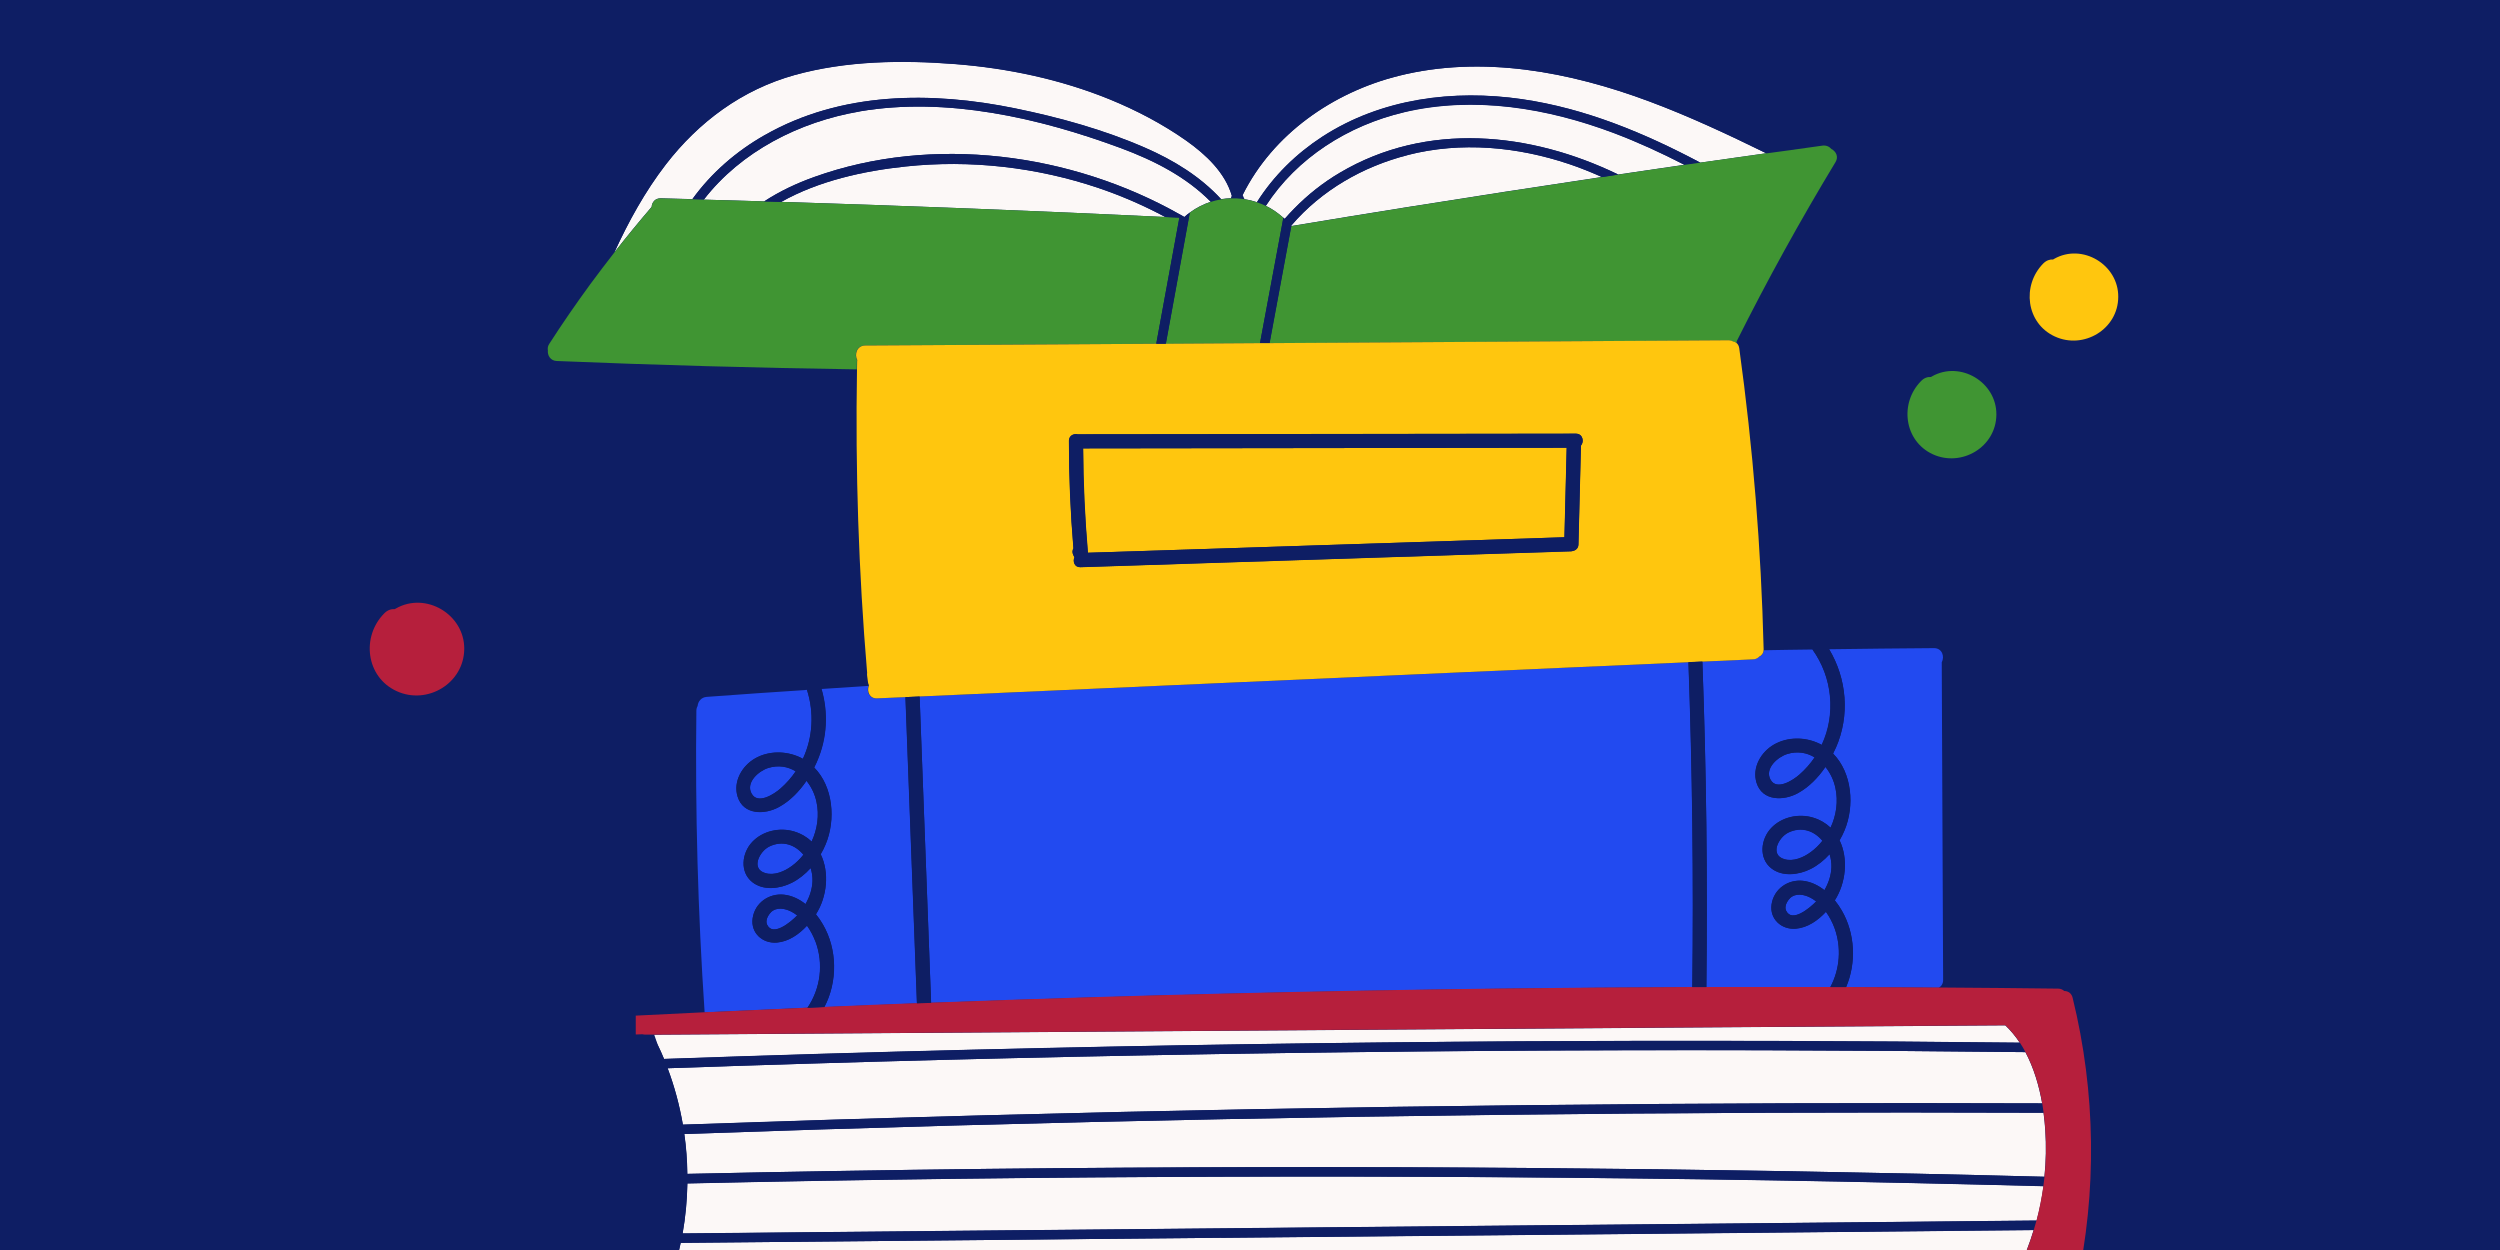 <?xml version="1.0" encoding="UTF-8"?>
<svg xmlns="http://www.w3.org/2000/svg" viewBox="0 0 200 100">
  <defs>
    <style>
      .cls-1 {
        fill: #224af0;
      }

      .cls-1, .cls-2, .cls-3, .cls-4, .cls-5, .cls-6, .cls-7, .cls-8 {
        stroke-width: 0px;
      }

      .cls-2 {
        fill: #ffc60e;
      }

      .cls-3 {
        fill: #007581;
      }

      .cls-4 {
        mix-blend-mode: color;
      }

      .cls-4, .cls-6 {
        fill: #0e1e64;
      }

      .cls-5 {
        fill: #b61f3c;
      }

      .cls-9 {
        isolation: isolate;
      }

      .cls-7 {
        fill: #fcf8f7;
      }

      .cls-8 {
        fill: #409533;
      }
    </style>
  </defs>
  <g class="cls-9">
    <g id="Layer_1" data-name="Layer 1">
      <rect class="cls-4" x="-463.41" y="-174.38" width="693.18" height="579.01"/>
      <g>
        <path class="cls-2" d="M164.33,20.71s-.06.03-.08.05c-.27-.02-.54.07-.79.32-1.73,1.75-1.38,4.78.93,5.84,2.3,1.06,5.06-.58,5.07-3.17.02-2.58-2.88-4.32-5.13-3.04Z"/>
        <path class="cls-8" d="M154.56,30.11s-.06.03-.08.05c-.27-.02-.55.07-.79.32-1.74,1.75-1.38,4.79.93,5.86,2.31,1.06,5.08-.58,5.09-3.18.02-2.59-2.89-4.33-5.15-3.05Z"/>
        <path class="cls-5" d="M31.67,48.68s-.06.04-.09.05c-.28-.02-.58.07-.84.34-1.85,1.86-1.47,5.09.99,6.22,2.45,1.13,5.39-.62,5.41-3.38.02-2.75-3.07-4.6-5.47-3.23Z"/>
      </g>
      <g>
        <path class="cls-7" d="M97.7,99.02c-14.42.14-28.83.27-43.25.41-.34,1.62-.84,3.21-1.5,4.74.42-.02.85-.03,1.27-.05.3-.01.6-.02.9-.03,5.06-.19,10.13-.36,15.19-.51,2.09-.08,4.19-.15,6.28-.23,14.47-.5,28.94-.91,43.42-1.23,13.83-.3,27.67-.52,41.5-.64.47-1,.86-2.02,1.18-3.07-7.2.07-14.41.14-21.61.21-14.46.14-28.92.28-43.39.41Z"/>
        <path class="cls-7" d="M98.14,94.14c-14.39.04-28.77.22-43.15.54-.02,1.34-.15,2.68-.38,4,8.04-.08,16.09-.15,24.13-.23l43.39-.41c13.6-.13,27.2-.26,40.8-.39.24-.9.42-1.82.55-2.75-7.29-.19-14.58-.35-21.88-.47-14.48-.24-28.96-.34-43.45-.29Z"/>
        <path class="cls-7" d="M53.12,84.72s.01,0,.02,0c8.22-.29,16.45-.54,24.67-.74,14.64-.36,29.29-.59,43.94-.67,13.28-.08,26.55-.04,39.83.11-.34-.51-.72-.98-1.16-1.39-7.37.05-14.74.1-22.11.15l-85.97.6c.08.23.17.5.27.79.18.38.36.77.52,1.16Z"/>
        <path class="cls-7" d="M97.06,84.33c-14.55.24-29.1.62-43.65,1.13.55,1.47.95,2.98,1.22,4.51,8.09-.29,16.19-.54,24.28-.75,14.48-.39,28.97-.66,43.46-.81,13.67-.15,27.33-.19,41-.14-.25-1.42-.67-2.84-1.34-4.1-7.01-.08-14.02-.13-21.03-.15-14.65-.04-29.3.07-43.94.31Z"/>
        <path class="cls-7" d="M97.99,89.53c-14.42.28-28.84.68-43.25,1.19.15,1.06.23,2.13.24,3.19,8.02-.18,16.04-.31,24.07-.4,14.48-.16,28.97-.19,43.45-.07,13.69.11,27.37.34,41.05.7.13-1.23.15-2.48.07-3.72-.03-.46-.08-.93-.14-1.4-7.34-.03-14.68-.03-22.02,0-14.49.06-28.98.23-43.46.51Z"/>
        <path class="cls-7" d="M112.62,12.41c-3.58.91-6.91,2.82-9.31,5.63,0,.01,0,.03,0,.04,0,0,0,0,0,0,3.08-.51,6.17-1.02,9.25-1.51,5.19-.83,10.38-1.63,15.58-2.41-.85-.38-1.71-.73-2.6-1.03-4.15-1.4-8.65-1.82-12.93-.73Z"/>
        <path class="cls-7" d="M112.3,8.98c-4.44,1.05-8.55,3.63-11.04,7.48.5.24.97.57,1.4.95.04.03.07.06.11.1.25-.29.5-.56.77-.83,1.08-1.1,2.3-2.07,3.64-2.86,6.96-4.12,15.26-3.25,22.27.14,1.77-.26,3.54-.52,5.31-.78-1.84-.94-3.71-1.81-5.64-2.54-5.32-2.01-11.21-3-16.82-1.67Z"/>
        <path class="cls-7" d="M100.55,16.17c1.33-2.11,3.14-3.88,5.23-5.24,4.71-3.06,10.5-3.8,15.98-3,5.05.73,9.78,2.7,14.26,5.08,1.76-.25,3.52-.5,5.28-.75-3.06-1.5-6.15-2.95-9.34-4.14-6.35-2.37-13.38-3.73-20.08-2.05-5.24,1.32-10.04,4.65-12.47,9.53.04.08.09.2.15.33.33.05.66.13.98.24Z"/>
        <path class="cls-7" d="M94.4,17.16c.12.07.24.13.35.2.14-.13.29-.25.44-.36.52-.39,1.09-.67,1.67-.86-1.98-2.01-4.58-3.32-7.22-4.3-6.51-2.41-13.92-4.11-20.86-2.93-4.81.82-9.49,3.19-12.48,7.06,1.61.05,3.22.09,4.83.14,1.24-.81,2.6-1.45,4-1.95,9.47-3.4,20.55-1.93,29.26,3Z"/>
        <path class="cls-7" d="M61.17,10.81c6.11-3.49,13.34-3.52,20.07-2.14,3.51.72,7.07,1.7,10.36,3.14,2.28.99,4.42,2.3,6.09,4.12.27-.04.53-.07.8-.08,0-.04.01-.09.04-.14,0-.01.01-.02.02-.04-.53-1.86-2.08-3.31-3.63-4.41-1.9-1.34-3.99-2.44-6.15-3.32-3.93-1.6-8.14-2.49-12.37-2.82-4.25-.33-8.7-.27-12.84.88-4.19,1.17-7.66,3.73-10.3,7.16-1.67,2.17-2.98,4.56-4.12,7.04.97-1.24,1.96-2.45,2.99-3.65.02-.36.27-.7.74-.69.84.02,1.68.05,2.52.07,1.52-2.11,3.52-3.84,5.79-5.13Z"/>
        <path class="cls-7" d="M72.43,13.32c-3.35.36-6.93,1.15-9.93,2.83,10.24.32,20.48.72,30.72,1.21-1.71-.92-3.5-1.69-5.34-2.32-4.95-1.67-10.25-2.28-15.45-1.72Z"/>
        <path class="cls-1" d="M143.19,71.87c-.23.23-.46.66-.3.99.46.95,1.84-.17,2.4-.75-.14-.11-.3-.21-.46-.3-.52-.27-1.19-.39-1.65.05Z"/>
        <path class="cls-1" d="M142.98,60.32c-.76.23-1.83,1.15-1.34,2.05.49.9,1.8.05,2.3-.39.48-.42.89-.88,1.23-1.39-.62-.38-1.38-.52-2.19-.27Z"/>
        <path class="cls-1" d="M146.87,59.83c-.07.15-.14.3-.22.46,1.53,1.55,1.74,4.2.91,6.16-.11.26-.24.52-.39.78.71,1.46.51,3.41-.38,4.8.21.26.4.54.56.82,1.07,1.85,1.17,4.19.34,6.13,2.47,0,4.94.02,7.41.04.2-.11.35-.32.35-.62-.04-8.44-.07-16.88-.11-25.33,0-.03,0-.06,0-.09.24-.45.04-1.13-.62-1.13-2.8.02-5.59.05-8.39.09,1.42,2.36,1.68,5.3.54,7.9Z"/>
        <path class="cls-1" d="M143.05,66.61c-.77.38-1.49,1.78-.3,2.12.72.21,1.52-.13,2.1-.56.36-.26.67-.57.95-.92-.65-.78-1.66-1.18-2.74-.65Z"/>
        <path class="cls-1" d="M140.72,52.54c-.12.12-.29.2-.5.21-1.34.06-2.69.12-4.03.18.32,8.68.42,17.36.32,26.05,3.31-.01,6.62-.01,9.92,0,.77-1.45.9-3.18.33-4.75-.16-.44-.39-.88-.68-1.28-.65.7-1.47,1.27-2.41,1.35-1.14.1-2.1-.77-1.94-1.94.18-1.23,1.3-2.02,2.51-1.89.64.07,1.22.35,1.72.75.32-.56.53-1.19.56-1.83.01-.36-.04-.71-.15-1.05-.43.48-.94.89-1.51,1.18-.95.48-2.26.65-3.15-.05-1.03-.81-.85-2.32-.02-3.21.84-.9,2.21-1.2,3.38-.84.56.17,1.02.45,1.38.8.46-.99.62-2.11.39-3.17-.13-.62-.41-1.21-.8-1.69-.59.86-1.33,1.62-2.21,2.1-1.13.62-2.84.64-3.3-.83-.38-1.21.36-2.47,1.41-3.07,1.07-.6,2.43-.6,3.53-.1.1.04.19.09.28.14,1.14-2.43.87-5.4-.75-7.64-1.3.02-2.6.03-3.9.06-.03.26-.17.44-.36.53Z"/>
        <path class="cls-1" d="M124.89,53.43c-17.11.76-34.21,1.53-51.32,2.29.31,8.17.61,16.34.92,24.51.37-.01.75-.03,1.12-.04,14.81-.54,29.62-.91,44.44-1.09,5.11-.06,10.22-.1,15.34-.12.1-8.67,0-17.34-.31-26-3.39.15-6.78.3-10.18.45Z"/>
        <path class="cls-1" d="M61.67,72.99c-.23.23-.46.66-.3.99.46.95,1.84-.17,2.4-.75-.14-.11-.3-.21-.46-.3-.52-.27-1.19-.39-1.65.05Z"/>
        <path class="cls-1" d="M61.53,67.73c-.77.38-1.49,1.78-.3,2.12.72.21,1.52-.13,2.1-.56.36-.26.67-.57.95-.92-.65-.78-1.66-1.18-2.74-.65Z"/>
        <path class="cls-1" d="M65.24,75.33c-.16-.44-.39-.88-.68-1.28-.65.7-1.47,1.27-2.41,1.35-1.14.1-2.1-.77-1.94-1.94.17-1.23,1.3-2.02,2.51-1.89.64.07,1.22.35,1.72.75.32-.56.53-1.19.56-1.83.01-.36-.04-.71-.15-1.05-.43.48-.94.89-1.51,1.18-.95.48-2.26.65-3.15-.05-1.03-.81-.85-2.32-.02-3.21.84-.9,2.21-1.2,3.38-.84.56.17,1.02.45,1.38.8.46-.99.62-2.11.39-3.17-.13-.62-.41-1.21-.8-1.69-.59.86-1.33,1.62-2.21,2.1-1.13.62-2.84.64-3.3-.83-.38-1.21.36-2.47,1.41-3.07,1.07-.6,2.43-.6,3.53-.1.1.04.19.09.28.14.8-1.72.9-3.7.33-5.51-2.67.18-5.35.36-8.02.56-.45.03-.7.38-.73.73-.06.1-.1.23-.1.38-.1,8.05.12,16.1.66,24.13,2.74-.13,5.49-.25,8.23-.37,1.05-1.54,1.31-3.52.65-5.29Z"/>
        <path class="cls-1" d="M61.46,61.44c-.76.23-1.83,1.15-1.34,2.05.49.9,1.8.05,2.3-.39.48-.42.89-.88,1.23-1.39-.62-.38-1.38-.52-2.19-.27Z"/>
        <path class="cls-1" d="M65.35,60.94c-.07.15-.14.3-.22.46,1.53,1.55,1.74,4.2.91,6.16-.11.26-.24.52-.39.78.71,1.46.51,3.41-.38,4.8.21.26.4.54.56.82,1.16,2,1.18,4.58.11,6.61,2.47-.1,4.94-.2,7.41-.3-.31-8.17-.61-16.33-.92-24.5-.76.03-1.53.07-2.29.1-.61.03-.82-.55-.67-1-1.26.08-2.51.16-3.76.25.55,1.89.46,3.95-.37,5.82Z"/>
        <path class="cls-6" d="M52.96,104.17c.66-1.53,1.16-3.12,1.5-4.74,14.42-.14,28.83-.27,43.25-.41,14.46-.14,28.92-.28,43.39-.41,7.2-.07,14.41-.14,21.61-.21.08-.25.15-.5.22-.76-13.6.13-27.2.26-40.8.39l-43.39.41c-8.04.08-16.09.15-24.13.23.23-1.32.36-2.66.38-4,14.38-.32,28.77-.5,43.15-.54,14.48-.04,28.97.06,43.45.29,7.29.12,14.59.28,21.88.47.03-.25.06-.5.09-.75-13.68-.36-27.37-.59-41.05-.7-14.48-.11-28.97-.09-43.45.07-8.02.09-16.05.23-24.07.4-.01-1.07-.09-2.14-.24-3.19,14.41-.51,28.83-.91,43.25-1.19,14.49-.29,28.97-.46,43.46-.51,7.34-.03,14.68-.03,22.02,0-.03-.25-.07-.5-.11-.75-13.67-.05-27.33-.01-41,.14-14.49.16-28.97.43-43.46.81-8.09.22-16.19.47-24.28.75-.26-1.54-.67-3.05-1.22-4.51,14.55-.51,29.1-.89,43.65-1.13,14.65-.24,29.29-.34,43.94-.31,7.01.02,14.02.07,21.03.15-.14-.26-.29-.51-.45-.76-13.27-.15-26.55-.19-39.83-.11-14.65.09-29.29.31-43.94.67-8.22.2-16.45.45-24.67.74,0,0-.01,0-.02,0-.16-.39-.33-.78-.52-1.16-.12-.26-.25-.53-.39-.79h-.59c-.09,0-.17,0-.24-.03,0,0-.02,0-.03,0,0,.02.01.03.02.05,3.54,6.54,3.83,14.63.75,21.41.28-.01.56-.02.83-.03Z"/>
        <path class="cls-5" d="M92.42,104.51c15.54-.33,31.08-.51,46.63-.55,7.14-.02,14.28,0,21.42.05,1.58.01,3.17.02,4.75.03.5,0,.75-.4.74-.79.07-.08.12-.18.15-.31,1.66-7.62,1.56-15.54-.3-23.12-.09-.37-.37-.54-.67-.54-.12-.11-.28-.19-.49-.19-3.18-.04-6.36-.07-9.53-.09-2.47-.02-4.94-.03-7.41-.04-.42,0-.84,0-1.26,0-3.31,0-6.62,0-9.92,0-.38,0-.75,0-1.13,0-5.11.02-10.23.06-15.34.12-14.82.18-29.63.54-44.44,1.09-.37.01-.75.03-1.12.04-.38.01-.75.03-1.13.04-2.47.09-4.94.19-7.41.3-.45.02-.91.04-1.36.06-2.75.12-5.49.24-8.23.37-1.84.09-3.67.18-5.51.27,0,.5,0,1,0,1.51.17,0,.34-.02.51-.02,0,0,.02,0,.03,0,.07.02.15.03.24.03h.59s.12,0,.12,0l85.97-.6c7.37-.05,14.74-.1,22.11-.15.44.42.82.89,1.16,1.39.16.24.31.5.45.76.67,1.26,1.09,2.68,1.34,4.1.04.25.08.5.11.75.06.47.11.94.14,1.4.08,1.24.06,2.49-.07,3.72-.03.25-.06.5-.09.75-.13.93-.31,1.84-.55,2.75-.07.25-.14.5-.22.76-.32,1.05-.71,2.08-1.18,3.07-13.83.13-27.67.34-41.5.64-14.48.32-28.95.73-43.42,1.23-2.09.07-4.19.15-6.28.23-5.06.15-10.13.33-15.19.51-.3.01-.6.02-.9.03-.42.02-.85.03-1.27.05-.28.01-.56.02-.83.03-.31.01-.62.02-.93.03.07.5.13,1,.17,1.5.17,0,.34-.01.51-.02.1.05.22.08.37.08.57-.02,1.14-.05,1.71-.07,5.38-.22,10.76-.44,16.14-.63,7.44-.23,14.88-.42,22.33-.58Z"/>
        <path class="cls-6" d="M49.14,20.21c1.14-2.48,2.45-4.87,4.12-7.04,2.65-3.43,6.11-5.99,10.3-7.16,4.13-1.15,8.58-1.21,12.84-.88,4.23.33,8.43,1.22,12.37,2.82,2.15.88,4.25,1.98,6.15,3.32,1.55,1.1,3.1,2.55,3.63,4.41,0,.01-.01.02-.02.04-.02.05-.03.09-.04.14.29,0,.58,0,.87.04,0-.04-.02-.09-.03-.13.03-.06.06-.11.08-.17,2.43-4.89,7.24-8.22,12.47-9.53,6.7-1.68,13.73-.32,20.08,2.05,3.19,1.19,6.28,2.64,9.34,4.14.44-.06.89-.12,1.33-.18-6.26-3.08-12.68-6.1-19.64-7.13-6.32-.94-13.04-.14-18.37,3.6-2.32,1.62-4.28,3.72-5.62,6.21-1.25-2.97-4.67-4.94-7.39-6.32-3.99-2.03-8.35-3.23-12.77-3.8-4.46-.58-9.14-.65-13.56.2-4.43.86-8.31,2.99-11.33,6.35-3.02,3.35-5.01,7.42-6.72,11.56.63-.85,1.26-1.7,1.92-2.53Z"/>
        <path class="cls-6" d="M105.79,10.94c-2.09,1.36-3.9,3.13-5.23,5.24.24.08.48.18.71.29,2.49-3.85,6.59-6.43,11.04-7.48,5.61-1.33,11.5-.34,16.82,1.67,1.93.73,3.81,1.59,5.64,2.54.42-.06.85-.12,1.27-.18-4.48-2.38-9.22-4.34-14.26-5.08-5.48-.8-11.27-.06-15.98,3Z"/>
        <path class="cls-6" d="M68.78,8.91c6.94-1.18,14.35.52,20.86,2.93,2.64.97,5.24,2.29,7.22,4.3.27-.09.55-.16.83-.2-1.68-1.82-3.81-3.12-6.09-4.12-3.29-1.43-6.85-2.42-10.36-3.14-6.73-1.39-13.96-1.35-20.07,2.14-2.27,1.29-4.27,3.02-5.79,5.13.31,0,.61.02.92.03,2.98-3.87,7.67-6.24,12.48-7.06Z"/>
        <path class="cls-8" d="M68.56,28.8c-.24-.44-.02-1.16.64-1.16,5.1-.03,10.21-.06,15.31-.09,2.66-.02,5.32-.03,7.99-.05.62-3.36,1.23-6.73,1.85-10.09-.38-.02-.75-.04-1.13-.05-10.24-.49-20.48-.89-30.72-1.21-.12,0-.24,0-.36-.01-.33-.01-.67-.02-1-.03-1.61-.05-3.22-.1-4.83-.14-.31,0-.61-.02-.92-.03-.84-.02-1.68-.05-2.52-.07-.47-.01-.71.33-.74.69-1.02,1.19-2.02,2.41-2.99,3.65-.65.83-1.29,1.68-1.92,2.53-1.14,1.56-2.24,3.15-3.28,4.77-.12.18-.14.36-.11.52-.04.4.2.83.71.85,8,.33,15.99.55,24,.67,0-.21,0-.41.01-.62,0-.04,0-.09.01-.13Z"/>
        <path class="cls-8" d="M102.66,17.42c-.43-.39-.9-.71-1.4-.95-.23-.11-.47-.21-.71-.29-.32-.11-.65-.19-.98-.24-.07-.01-.14-.02-.21-.03-.29-.04-.58-.05-.87-.04-.27,0-.53.03-.8.08-.28.05-.56.11-.83.2-.59.19-1.15.48-1.67.86-.64,3.5-1.28,7-1.92,10.5,2.51-.02,5.02-.03,7.53-.05.62-3.34,1.25-6.69,1.87-10.03Z"/>
        <path class="cls-8" d="M141.31,12.26c-1.76.25-3.52.5-5.28.75-.42.06-.85.12-1.27.18-1.77.26-3.54.51-5.31.78-.44.06-.87.13-1.31.2-5.2.78-10.39,1.58-15.58,2.41-3.09.49-6.17,1-9.25,1.51,0,0,0,0,0,0-.58,3.12-1.16,6.24-1.74,9.37,12.23-.08,24.47-.15,36.7-.23.15,0,.28.04.38.1.1.02.19.05.26.11.02-.05.03-.1.03-.15,2.44-4.88,5.08-9.66,7.9-14.32.27-.44.03-.87-.33-1.05-.16-.19-.41-.31-.71-.27-1.05.14-2.1.29-3.15.44-.44.06-.89.12-1.33.18Z"/>
        <path class="cls-2" d="M95.13,43.96c10.01-.33,20.02-.65,30.03-.98.06-2.39.12-4.77.18-7.16-2.7,0-5.4,0-8.1.01-10.19.01-20.39.03-30.58.04.01,2.79.14,5.57.38,8.35l8.1-.26Z"/>
        <path class="cls-2" d="M70.15,55.87c.76-.03,1.53-.07,2.29-.1.38-.02.75-.03,1.13-.05,17.11-.76,34.21-1.53,51.32-2.29,3.39-.15,6.78-.3,10.18-.45.38-.02.75-.03,1.13-.05,1.34-.06,2.69-.12,4.03-.18.21,0,.38-.09.5-.21.19-.09.34-.27.36-.53,0-.03,0-.07,0-.11-.2-8.04-.85-16.07-1.95-24.04-.03-.2-.11-.34-.23-.43-.08-.06-.17-.1-.26-.11-.1-.06-.23-.1-.38-.1-12.23.08-24.47.15-36.7.23-.25,0-.51,0-.76,0-2.51.02-5.02.03-7.53.05-.25,0-.51,0-.76,0-2.66.02-5.32.03-7.99.05-5.1.03-10.21.06-15.31.09-.67,0-.88.72-.64,1.16,0,.04-.01.08-.01.13,0,.21,0,.41-.01.62-.14,8.1.13,16.2.81,24.27-.01.08-.01.16,0,.24.02.17.05.35.07.52.01.09.04.17.08.24,0,.02-.01.03-.02.05-.16.45.06,1.03.67,1ZM86.24,34.75s.02,0,.04,0c2.94,0,5.88,0,8.83-.01,10.32-.01,20.65-.03,30.97-.04.55,0,.67.64.4.95-.07,2.63-.13,5.26-.2,7.9,0,.31-.21.48-.45.53-.05.02-.11.03-.17.03-2.89.09-5.79.19-8.68.28-10.18.33-20.36.66-30.54.99-.47.02-.63-.46-.48-.79-.03-.06-.06-.12-.09-.18-.1-.2-.07-.38.01-.53-.24-2.86-.36-5.73-.36-8.6,0-.43.4-.6.72-.52Z"/>
        <path class="cls-6" d="M145.74,59.59c-.09-.05-.18-.1-.28-.14-1.1-.51-2.46-.51-3.53.1-1.05.59-1.79,1.85-1.41,3.07.46,1.48,2.17,1.45,3.3.83.88-.48,1.62-1.24,2.21-2.1.39.48.67,1.07.8,1.69.23,1.06.07,2.19-.39,3.17-.37-.35-.83-.63-1.38-.8-1.16-.36-2.54-.06-3.38.84-.83.89-1,2.4.02,3.21.89.7,2.2.52,3.15.05.57-.29,1.08-.7,1.51-1.18.11.34.16.7.15,1.05-.02.65-.23,1.27-.56,1.83-.5-.39-1.09-.68-1.72-.75-1.2-.13-2.33.66-2.51,1.89-.17,1.17.79,2.03,1.94,1.94.94-.08,1.76-.65,2.41-1.35.29.4.51.84.68,1.28.58,1.57.44,3.3-.33,4.75.42,0,.84,0,1.26,0,.83-1.95.73-4.28-.34-6.13-.16-.28-.35-.55-.56-.82.89-1.39,1.09-3.34.38-4.8.15-.25.28-.51.39-.78.83-1.97.61-4.62-.91-6.16.08-.15.15-.3.22-.46,1.15-2.59.88-5.53-.54-7.9-.45,0-.9.01-1.34.02,1.62,2.24,1.89,5.21.75,7.64ZM143.94,61.98c-.51.44-1.81,1.29-2.3.39-.49-.9.59-1.82,1.34-2.05.82-.25,1.57-.11,2.19.27-.34.5-.75.97-1.23,1.39ZM144.85,68.18c-.58.42-1.38.77-2.1.56-1.19-.35-.47-1.74.3-2.12,1.09-.53,2.09-.13,2.74.65-.27.35-.59.66-.95.92ZM142.89,72.86c-.16-.33.06-.76.3-.99.45-.45,1.13-.32,1.65-.05.16.08.31.18.46.3-.57.58-1.94,1.7-2.4.75Z"/>
        <path class="cls-6" d="M64.23,60.71c-.09-.05-.18-.1-.28-.14-1.1-.51-2.46-.51-3.53.1-1.05.59-1.79,1.85-1.41,3.07.46,1.48,2.17,1.45,3.3.83.88-.48,1.62-1.24,2.21-2.1.39.48.67,1.07.8,1.69.23,1.06.07,2.19-.39,3.17-.37-.35-.83-.63-1.38-.8-1.16-.36-2.54-.06-3.38.84-.83.89-1,2.4.02,3.21.89.7,2.2.52,3.15.05.57-.29,1.08-.7,1.51-1.18.11.34.16.7.15,1.05-.02.65-.23,1.27-.56,1.83-.5-.39-1.09-.68-1.72-.75-1.2-.13-2.33.66-2.51,1.89-.17,1.17.79,2.03,1.94,1.94.94-.08,1.76-.65,2.41-1.35.29.4.51.84.68,1.28.65,1.77.4,3.75-.65,5.29.45-.02.91-.04,1.36-.06,1.07-2.03,1.05-4.61-.11-6.61-.16-.28-.35-.55-.56-.82.89-1.39,1.09-3.34.38-4.8.15-.25.28-.51.39-.78.83-1.97.61-4.62-.91-6.16.08-.15.15-.3.22-.46.83-1.88.92-3.93.37-5.82-.39.03-.78.05-1.17.08.58,1.81.48,3.79-.33,5.51ZM62.43,63.09c-.51.44-1.81,1.29-2.3.39-.49-.9.59-1.82,1.34-2.05.82-.25,1.57-.11,2.19.27-.34.5-.75.97-1.23,1.39ZM63.33,69.29c-.58.42-1.38.77-2.1.56-1.19-.35-.47-1.74.3-2.12,1.09-.53,2.09-.13,2.74.65-.27.35-.59.66-.95.92ZM61.37,73.98c-.16-.33.06-.76.3-.99.45-.45,1.13-.32,1.65-.05.16.08.31.18.46.3-.57.58-1.94,1.7-2.4.75Z"/>
        <path class="cls-6" d="M135.07,52.97c.31,8.66.42,17.33.31,26,.38,0,.75,0,1.13,0,.1-8.68,0-17.37-.32-26.05-.38.02-.75.03-1.13.05Z"/>
        <path class="cls-6" d="M72.44,55.77c.31,8.17.61,16.33.92,24.5.38-.01.75-.03,1.13-.04-.31-8.17-.61-16.34-.92-24.51-.38.02-.75.03-1.13.05Z"/>
        <path class="cls-6" d="M85.86,44.4c.03.06.06.12.09.18-.15.34,0,.81.48.79,10.18-.33,20.36-.66,30.54-.99,2.89-.09,5.79-.19,8.68-.28.06,0,.12-.01.17-.03.23-.04.44-.22.45-.53.07-2.63.13-5.26.2-7.9.28-.32.15-.95-.4-.95-10.32.01-20.65.03-30.97.04-2.94,0-5.88,0-8.83.01-.01,0-.02,0-.04,0-.32-.08-.72.08-.72.52,0,2.87.12,5.74.36,8.6-.09.15-.11.34-.01.53ZM117.23,35.83c2.7,0,5.4,0,8.1-.01-.06,2.39-.12,4.77-.18,7.16-10.01.33-20.02.65-30.03.98l-8.1.26c-.24-2.78-.37-5.56-.38-8.35,10.19-.01,20.39-.03,30.58-.04Z"/>
        <path class="cls-6" d="M95.19,17c-.15.11-.3.23-.44.36-.12-.07-.23-.13-.35-.2-8.71-4.93-19.78-6.4-29.26-3-1.4.5-2.76,1.14-4,1.95.33.01.67.02,1,.03.12,0,.24,0,.36.01,3-1.69,6.58-2.48,9.93-2.83,5.2-.55,10.5.05,15.45,1.72,1.84.62,3.63,1.4,5.34,2.32.38.02.75.04,1.13.05-.62,3.36-1.23,6.73-1.85,10.09.25,0,.51,0,.76,0,.64-3.5,1.28-7,1.92-10.5Z"/>
        <path class="cls-3" d="M103.29,18.06s0,.01.01.02c0-.01,0-.03,0-.04,0,0-.02.02-.02.03Z"/>
        <path class="cls-6" d="M103.3,18.08s0-.01-.01-.02c0,0,.02-.02.02-.03,2.4-2.81,5.73-4.72,9.31-5.63,4.27-1.09,8.77-.67,12.93.73.88.3,1.75.64,2.6,1.03.44-.07.87-.13,1.31-.2-7.01-3.4-15.31-4.26-22.27-.14-1.34.79-2.56,1.75-3.64,2.86-.26.27-.52.54-.77.83-.04-.03-.07-.06-.11-.1-.62,3.34-1.25,6.69-1.87,10.03.25,0,.51,0,.76,0,.58-3.12,1.16-6.24,1.74-9.37Z"/>
      </g>
    </g>
  </g>
</svg>